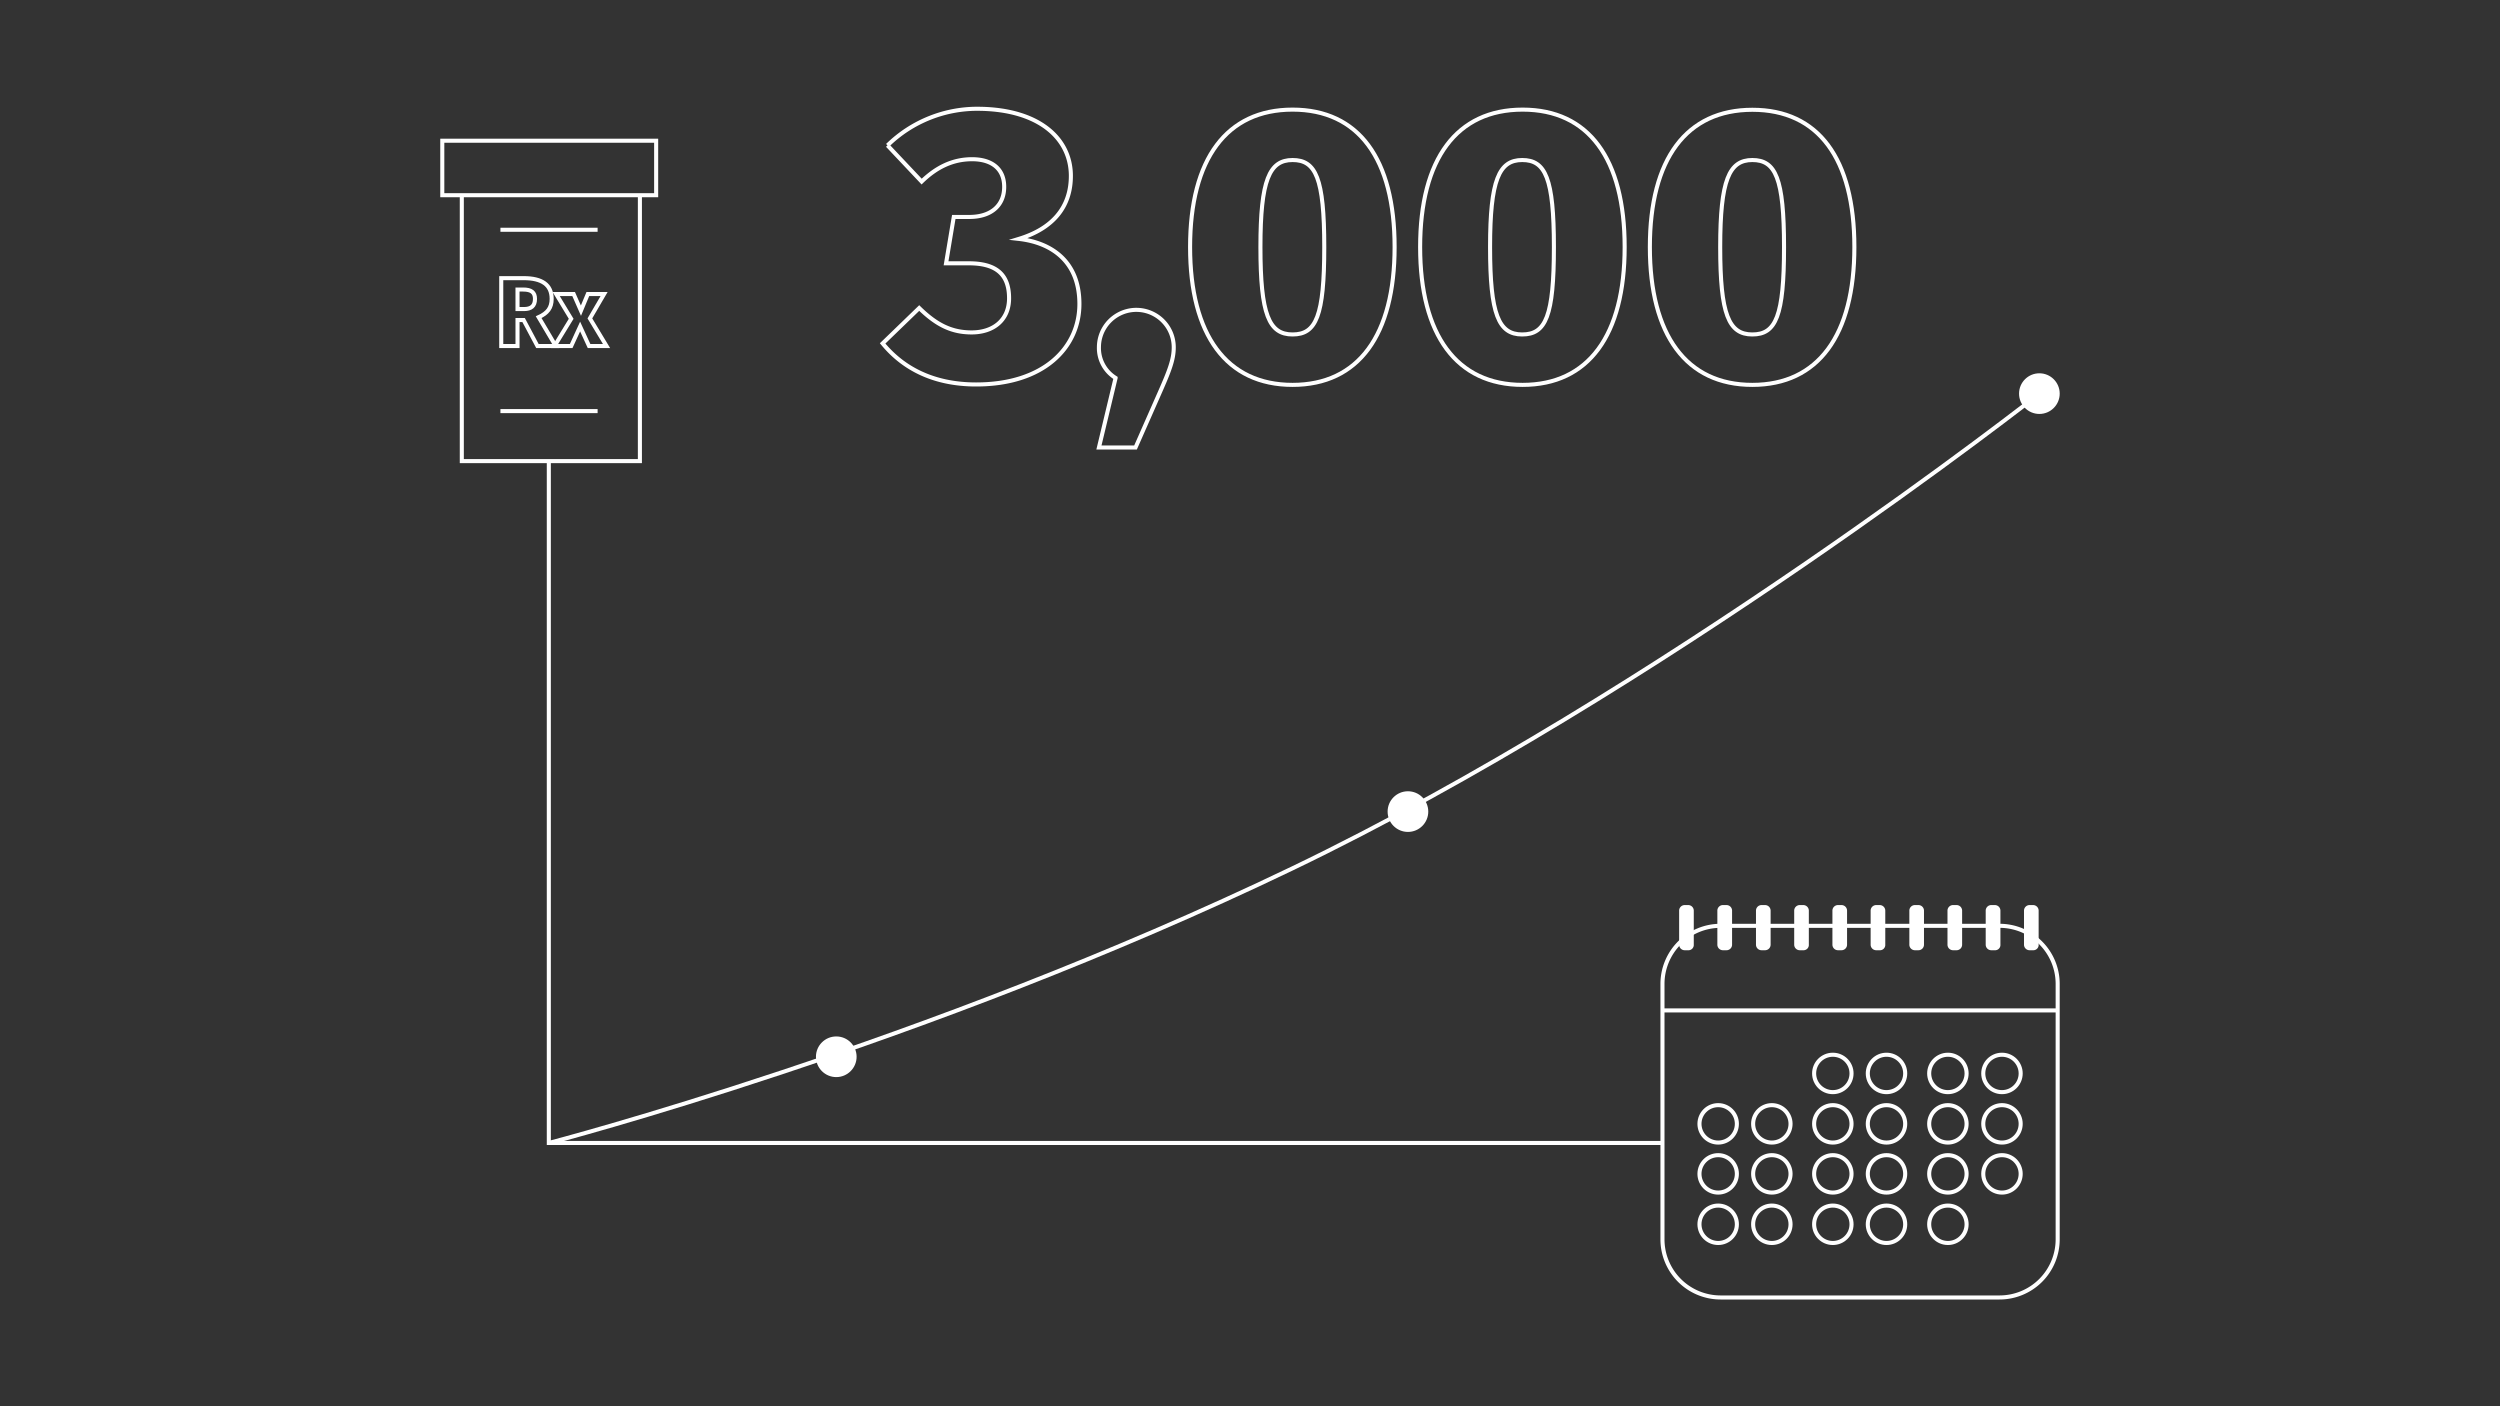 <svg id="Layer_1" data-name="Layer 1" xmlns="http://www.w3.org/2000/svg" viewBox="0 0 614.87 345.86"><rect x="0" y="0" width="614.87" height="345.86" fill="#333333" stroke="none"/><defs><style>.cls-1{fill:none;}.cls-1,.cls-3{stroke:#fff;stroke-miterlimit:10;}.cls-2,.cls-3{fill:#fff;}.cls-4{isolation:isolate;}</style></defs><polyline class="cls-1" points="134.98 113.41 134.98 281.11 408.58 281.11"/><path class="cls-2" d="M415.18,233.71h-.8a1.37,1.37,0,0,1-1.4-1.4V224a1.37,1.37,0,0,1,1.4-1.4h.8a1.37,1.37,0,0,1,1.4,1.4v8.3A1.31,1.31,0,0,1,415.18,233.71Z"/><path class="cls-2" d="M424.58,233.71h-.8a1.37,1.37,0,0,1-1.4-1.4V224a1.37,1.37,0,0,1,1.4-1.4h.8A1.37,1.37,0,0,1,426,224v8.3A1.37,1.37,0,0,1,424.58,233.71Z"/><path class="cls-2" d="M434.08,233.71h-.8a1.37,1.37,0,0,1-1.4-1.4V224a1.37,1.37,0,0,1,1.4-1.4h.8a1.37,1.37,0,0,1,1.4,1.4v8.3A1.37,1.37,0,0,1,434.08,233.71Z"/><path class="cls-2" d="M443.48,233.71h-.8a1.37,1.37,0,0,1-1.4-1.4V224a1.37,1.37,0,0,1,1.4-1.4h.8a1.37,1.37,0,0,1,1.4,1.4v8.3A1.31,1.31,0,0,1,443.48,233.71Z"/><path class="cls-2" d="M452.88,233.71h-.8a1.37,1.37,0,0,1-1.4-1.4V224a1.37,1.37,0,0,1,1.4-1.4h.8a1.37,1.37,0,0,1,1.4,1.4v8.3A1.37,1.37,0,0,1,452.88,233.71Z"/><path class="cls-2" d="M462.28,233.71h-.8a1.37,1.37,0,0,1-1.4-1.4V224a1.37,1.37,0,0,1,1.4-1.4h.8a1.37,1.37,0,0,1,1.4,1.4v8.3A1.31,1.31,0,0,1,462.28,233.71Z"/><path class="cls-2" d="M471.78,233.71H471a1.37,1.37,0,0,1-1.4-1.4V224a1.37,1.37,0,0,1,1.4-1.4h.8a1.37,1.37,0,0,1,1.4,1.4v8.3A1.37,1.37,0,0,1,471.78,233.71Z"/><path class="cls-2" d="M481.18,233.71h-.8a1.37,1.37,0,0,1-1.4-1.4V224a1.37,1.37,0,0,1,1.4-1.4h.8a1.37,1.37,0,0,1,1.4,1.4v8.3A1.37,1.37,0,0,1,481.18,233.71Z"/><path class="cls-2" d="M490.58,233.71h-.8a1.37,1.37,0,0,1-1.4-1.4V224a1.37,1.37,0,0,1,1.4-1.4h.8A1.37,1.37,0,0,1,492,224v8.3A1.31,1.31,0,0,1,490.58,233.71Z"/><path class="cls-2" d="M500,233.71h-.8a1.37,1.37,0,0,1-1.4-1.4V224a1.37,1.37,0,0,1,1.4-1.4h.8a1.37,1.37,0,0,1,1.4,1.4v8.3A1.31,1.31,0,0,1,500,233.71Z"/><circle class="cls-1" cx="450.78" cy="276.41" r="4.6"/><circle class="cls-1" cx="463.98" cy="264.01" r="4.6"/><circle class="cls-1" cx="479.08" cy="264.01" r="4.6"/><circle class="cls-1" cx="492.38" cy="264.01" r="4.6"/><circle class="cls-1" cx="450.78" cy="264.01" r="4.6"/><circle class="cls-1" cx="463.98" cy="276.41" r="4.6"/><circle class="cls-1" cx="479.08" cy="276.41" r="4.6"/><circle class="cls-1" cx="492.38" cy="276.41" r="4.6"/><circle class="cls-1" cx="450.78" cy="288.71" r="4.6"/><circle class="cls-1" cx="463.98" cy="288.71" r="4.6"/><circle class="cls-1" cx="479.08" cy="288.71" r="4.6"/><circle class="cls-1" cx="492.38" cy="288.71" r="4.6"/><circle class="cls-1" cx="450.78" cy="301.11" r="4.6"/><circle class="cls-1" cx="463.98" cy="301.11" r="4.6"/><circle class="cls-1" cx="479.08" cy="301.11" r="4.6"/><circle class="cls-1" cx="435.78" cy="301.11" r="4.6"/><circle class="cls-1" cx="422.58" cy="301.11" r="4.6"/><circle class="cls-1" cx="435.78" cy="288.71" r="4.6"/><circle class="cls-1" cx="422.58" cy="288.71" r="4.6"/><circle class="cls-1" cx="435.78" cy="276.41" r="4.6"/><circle class="cls-1" cx="422.58" cy="276.41" r="4.6"/><path class="cls-1" d="M135,281.11s92.3-24,182.8-67.5,183.8-116.8,183.8-116.8"/><circle class="cls-3" cx="501.58" cy="96.81" r="4.5"/><circle class="cls-3" cx="346.28" cy="199.61" r="4.5"/><g class="cls-4"><path class="cls-1" d="M263.38,43.26c0,7.8-4.6,13-12.8,15.5,8,.9,14.9,5.5,14.9,16,0,10.7-8.7,19.8-25.4,19.8-10.4,0-17.9-3.9-23-10.1l9-8.7c4.3,4.2,8,6,12.9,6,5.3,0,9.2-3,9.2-8.4,0-6-3.3-8.6-9.9-8.6h-5.6l1.9-11.4h3.8c5.5,0,8.6-2.9,8.6-7.4s-3.1-6.8-7.9-6.8-8.8,2-12.4,5.5l-8.4-8.9a31.62,31.62,0,0,1,22.8-9C255.58,27,263.38,34.06,263.38,43.26Z"/><path class="cls-1" d="M288.68,85.46c0,3-1.1,5.8-3.4,11l-6,13.6h-9l4.1-17.1a8.63,8.63,0,0,1-4.1-7.6,9.2,9.2,0,0,1,18.4.1Z"/><path class="cls-1" d="M343,60.76c0,21.7-8.9,33.9-25.1,33.9s-25.2-12.2-25.2-33.9,9-33.8,25.2-33.8S343,39,343,60.76Zm-33,0c0,16.6,2.1,21.5,7.9,21.5s7.8-4.5,7.8-21.5-2.1-21.4-7.8-21.4S310,44.26,310,60.76Z"/><path class="cls-1" d="M399.58,60.76c0,21.7-8.9,33.9-25.1,33.9s-25.2-12.2-25.2-33.9,9-33.8,25.2-33.8S399.58,39,399.58,60.76Zm-33.1,0c0,16.6,2.1,21.5,7.9,21.5s7.8-4.5,7.8-21.5-2.1-21.4-7.8-21.4S366.48,44.26,366.48,60.76Z"/><path class="cls-1" d="M456.08,60.76c0,21.7-8.9,33.9-25.1,33.9s-25.2-12.2-25.2-33.9S414.78,27,431,27,456.08,39,456.08,60.76Zm-33,0c0,16.6,2.1,21.5,7.9,21.5s7.8-4.5,7.8-21.5-2.1-21.4-7.8-21.4S423.08,44.26,423.08,60.76Z"/></g><polyline class="cls-1" points="157.38 48.11 157.38 113.41 113.58 113.41 113.58 48.11"/><rect class="cls-1" x="108.78" y="34.61" width="52.6" height="13.4"/><line class="cls-1" x1="123.08" y1="56.51" x2="146.98" y2="56.51"/><line class="cls-1" x1="123.08" y1="101.11" x2="146.98" y2="101.11"/><path class="cls-1" d="M128.78,78.71h-1.5v6.4h-4V68.41h5.5c4.5,0,6.9,1.6,6.9,5.1,0,2.2-1,3.5-3.2,4.5l4.2,7.1h-4.5Zm-1.5-2.7h1.6c1.7,0,2.7-.7,2.7-2.5,0-1.6-.9-2.3-2.9-2.3h-1.4V76Z"/><path class="cls-1" d="M149.18,85.11h-4.3l-2.2-4.8-2.2,4.8h-4.1l4.1-6.7-3.7-6.1h4.3l1.8,4.1,1.7-4.1h4l-3.5,6Z"/><circle class="cls-3" cx="205.68" cy="259.91" r="4.5"/><path class="cls-1" d="M491.78,319.11h-68.6a14.3,14.3,0,0,1-14.3-14.3V242a14.3,14.3,0,0,1,14.3-14.3h68.6a14.3,14.3,0,0,1,14.3,14.3v62.8A14.3,14.3,0,0,1,491.78,319.11Z"/><line class="cls-1" x1="408.88" y1="248.51" x2="506.08" y2="248.51"/></svg>